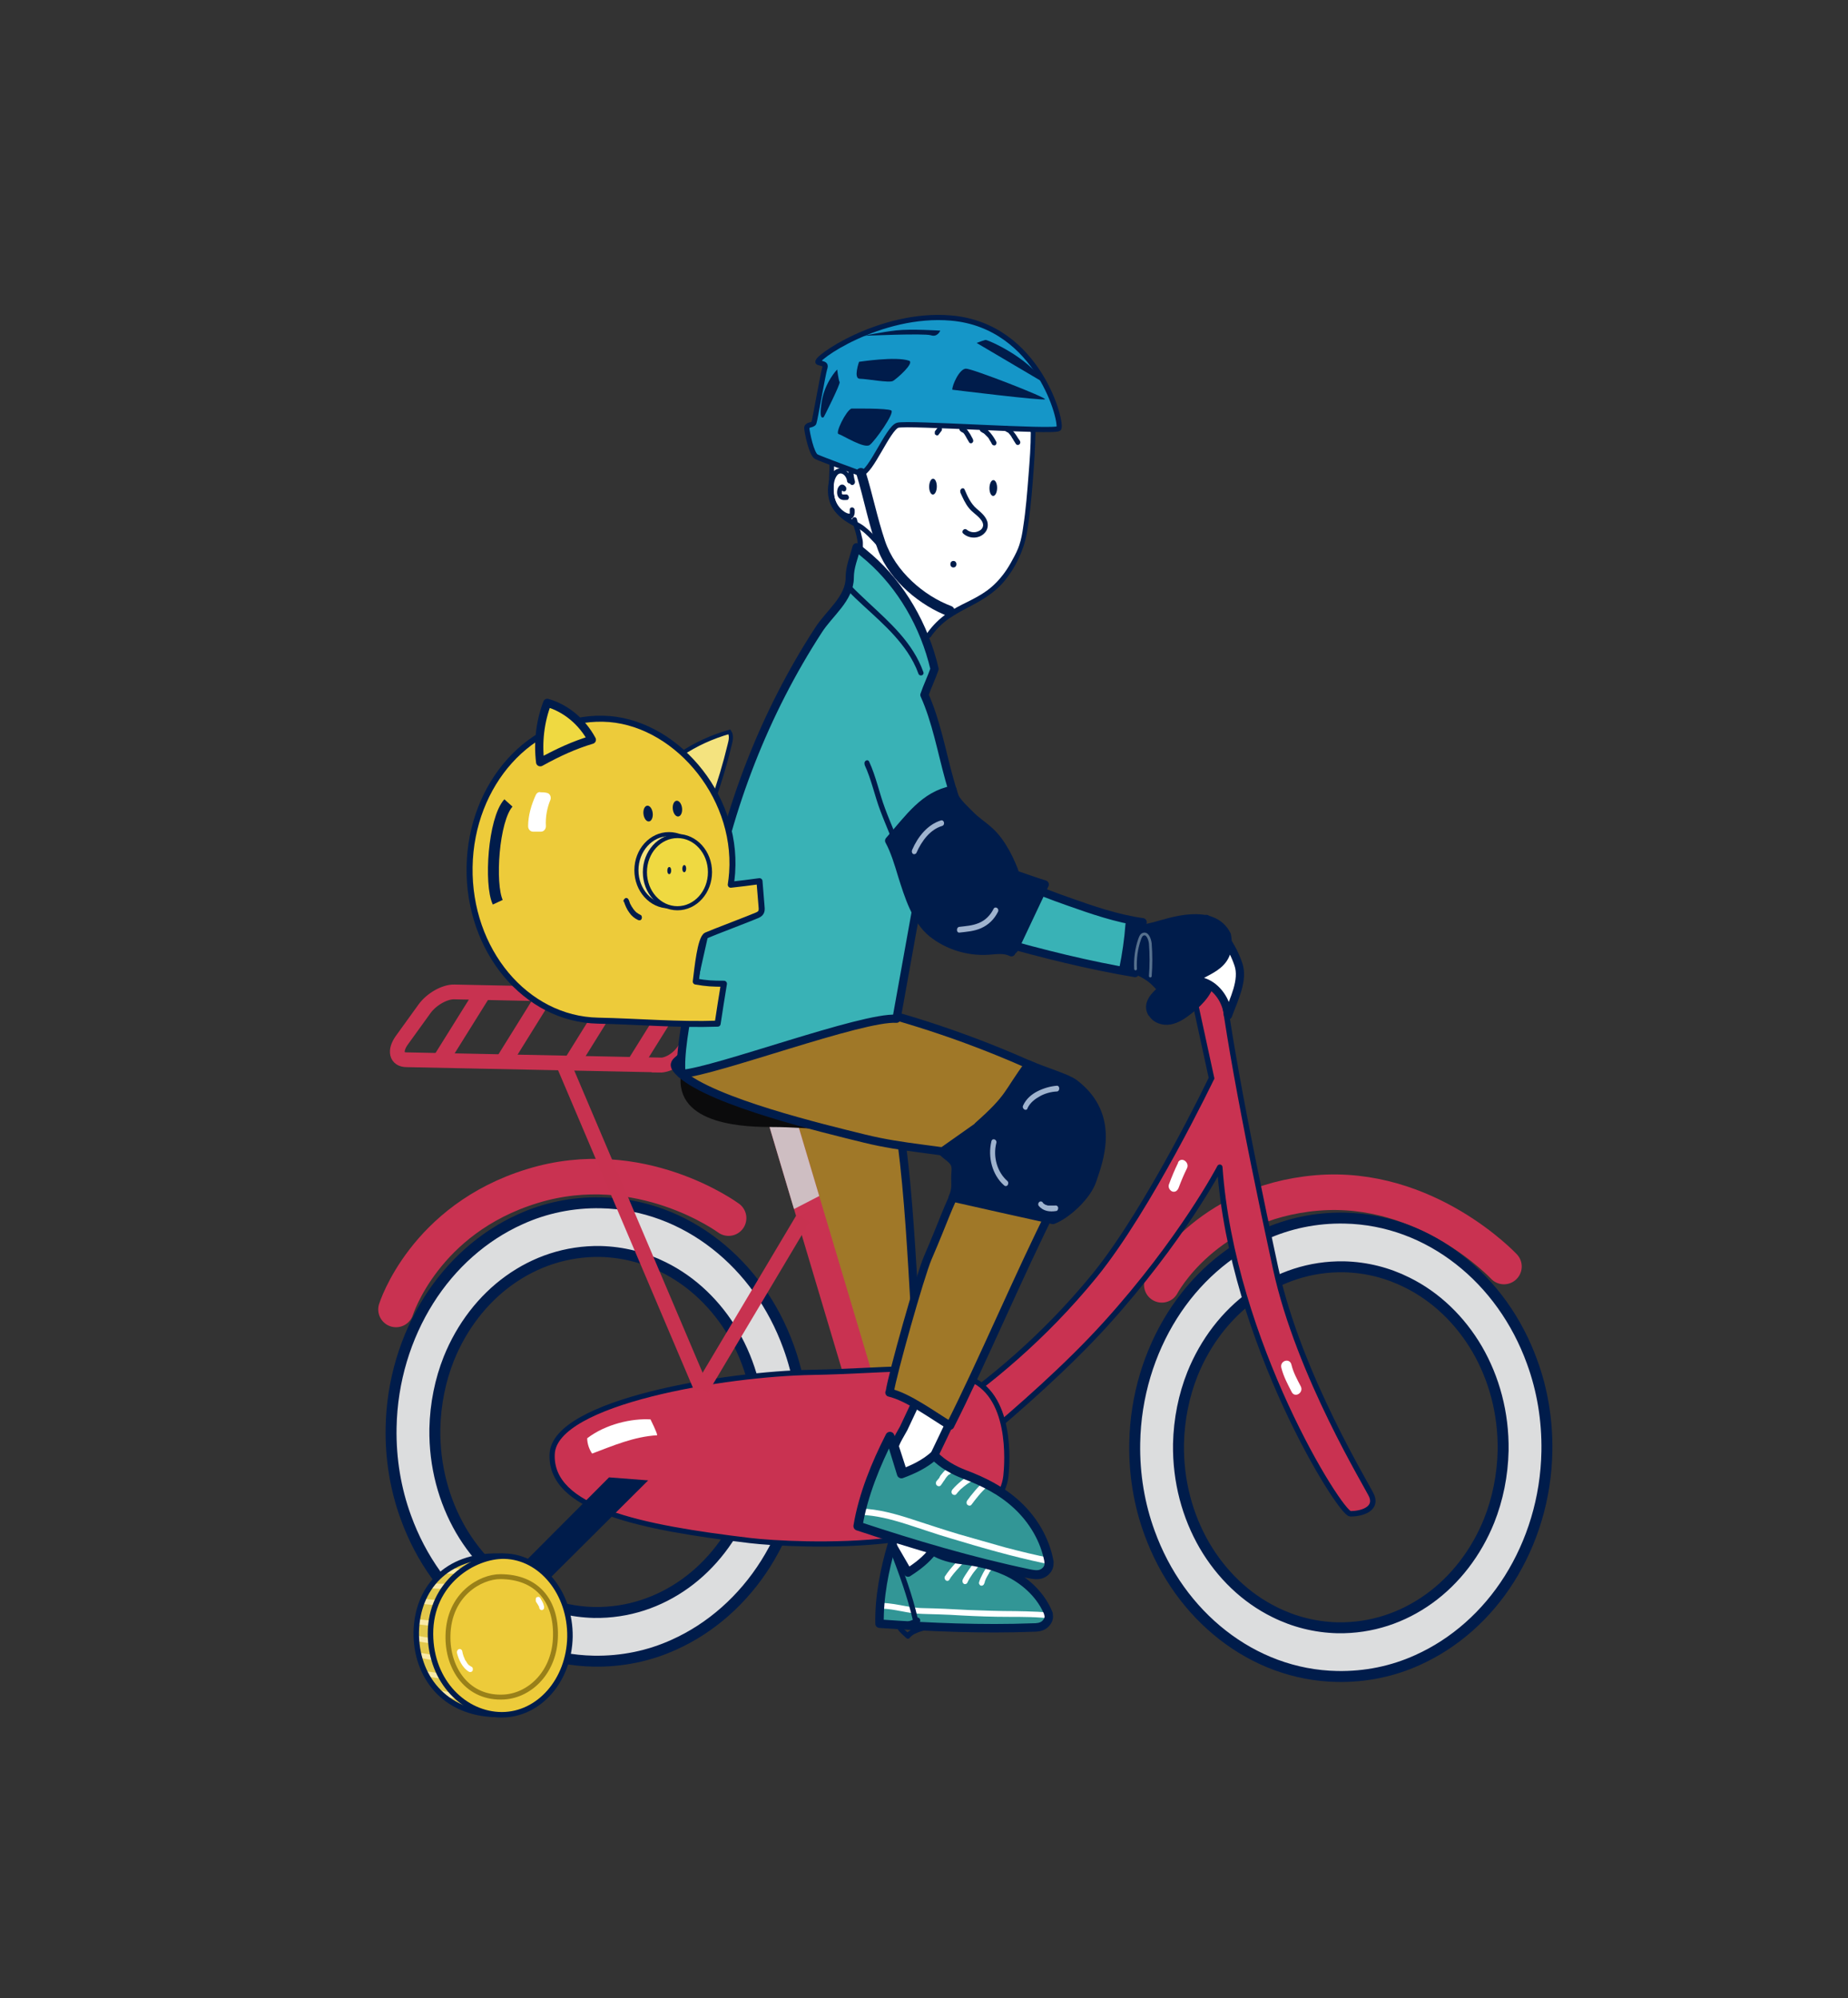 <?xml version="1.0" encoding="UTF-8"?>
<svg xmlns="http://www.w3.org/2000/svg" version="1.1" xmlns:xlink="http://www.w3.org/1999/xlink" viewBox="0 0 675.7 730.7">
  <rect x="0" y="0" width="675.7" height="730.7" fill="#333333" stroke="none"/>
  <defs>
    <style>
      .cls-1 {
        stroke-width: 3px;
      }

      .cls-1, .cls-2, .cls-3, .cls-4, .cls-5, .cls-6, .cls-7, .cls-8, .cls-9, .cls-10, .cls-11, .cls-12, .cls-13, .cls-14, .cls-15, .cls-16, .cls-17, .cls-18 {
        stroke: #001c4b;
      }

      .cls-1, .cls-2, .cls-3, .cls-4, .cls-5, .cls-7, .cls-8, .cls-10, .cls-19, .cls-11, .cls-20, .cls-13, .cls-14, .cls-15, .cls-21, .cls-18 {
        stroke-linecap: round;
        stroke-linejoin: round;
      }

      .cls-1, .cls-22, .cls-11 {
        fill: #fff;
      }

      .cls-23 {
        clip-path: url(#clippath-6);
      }

      .cls-24 {
        fill: #9fb3ce;
      }

      .cls-25 {
        fill: #0b0b0c;
      }

      .cls-26 {
        clip-path: url(#clippath-4);
      }

      .cls-2, .cls-3, .cls-11, .cls-13, .cls-18 {
        stroke-width: 3px;
      }

      .cls-2, .cls-27 {
        fill: #001c4b;
      }

      .cls-3, .cls-9 {
        fill: #efd941;
      }

      .cls-4 {
        stroke-width: 1.9px;
      }

      .cls-4, .cls-28, .cls-8 {
        fill: #c93251;
      }

      .cls-29 {
        fill: #329696;
      }

      .cls-30 {
        stroke-width: 5.4px;
      }

      .cls-30, .cls-5, .cls-6, .cls-31, .cls-7, .cls-10, .cls-19, .cls-20, .cls-14, .cls-17, .cls-21, .cls-32 {
        fill: none;
      }

      .cls-30, .cls-6, .cls-9, .cls-12, .cls-16, .cls-17, .cls-32 {
        stroke-miterlimit: 10;
      }

      .cls-30, .cls-32 {
        stroke: #c83250;
      }

      .cls-5 {
        stroke-width: 3.3px;
      }

      .cls-6 {
        stroke-width: 1.9px;
      }

      .cls-7 {
        stroke-width: 3.1px;
      }

      .cls-8 {
        stroke-width: 2px;
      }

      .cls-33 {
        clip-path: url(#clippath-1);
      }

      .cls-34 {
        clip-path: url(#clippath-5);
      }

      .cls-35 {
        fill: #f9e9a7;
      }

      .cls-9, .cls-16 {
        stroke-width: 1.5px;
      }

      .cls-36 {
        clip-path: url(#clippath-3);
      }

      .cls-10 {
        stroke-width: 2px;
      }

      .cls-19 {
        stroke: #998019;
        stroke-width: 1.8px;
      }

      .cls-20 {
        stroke: #c93251;
        stroke-width: 13px;
      }

      .cls-12 {
        fill: #dcddde;
      }

      .cls-12, .cls-17 {
        stroke-width: 4px;
      }

      .cls-13 {
        fill: #39b2b6;
      }

      .cls-14 {
        stroke-width: 2px;
      }

      .cls-15 {
        stroke-width: 2.2px;
      }

      .cls-15, .cls-37 {
        fill: #edcb3a;
      }

      .cls-16 {
        fill: #f4e37f;
      }

      .cls-38 {
        fill: #e2c84b;
      }

      .cls-39 {
        fill: #1596c8;
      }

      .cls-21 {
        stroke: #57718e;
      }

      .cls-40 {
        clip-path: url(#clippath-2);
      }

      .cls-32 {
        stroke-width: 6px;
      }

      .cls-41 {
        fill: #cebec2;
      }

      .cls-18 {
        fill: #a07828;
      }

      .cls-42 {
        clip-path: url(#clippath);
      }
    </style>
    <clipPath id="clippath">
      <path class="cls-31" d="M281.2,411.5l34.7,116.4c.9,2.9,3.7,4.5,6.4,3.6,2.6-1,4.1-4.2,3.2-7.1l-34.7-116.4c-.9-2.9-3.7-4.5-6.4-3.6s-4.1,4.2-3.2,7.1h0Z"/>
    </clipPath>
    <clipPath id="clippath-1">
      <path class="cls-31" d="M241,389.4l-92.3-1.9c-3.8,0-4.5-3.3-1.8-7.1l8.3-11.5c2.5-3.5,7.4-6.3,10.9-6.2l86.3,1.8c3.5,0,5.1,3,3.6,6.5l-5.1,11.6c-1.7,3.8-6.1,7-9.9,6.9h0Z"/>
    </clipPath>
    <clipPath id="clippath-2">
      <path class="cls-31" d="M383.4,590.1c-2.6-6.5-7.8-11.4-13.5-14.5s-12-4.4-18.3-5.2c-3.6-.4-7.3-1.3-10.5-3.3-2.5,3.3-5.7,5.7-9.1,7.9-2-3.4-3.9-6.8-5.9-10.2-2.7,9.1-4.7,19.3-4.5,28.9,18.6,1.3,37.4,2.1,56.1,1.4,1.4,0,2.9-.1,4.1-1s2.1-2.5,1.5-4h0Z"/>
    </clipPath>
    <clipPath id="clippath-3">
      <path class="cls-31" d="M314.9,173.1c3.5-.3,9.8-16.5,13.3-17.6s57.3,2.7,58.9,1.2c1.6-1.4-7.1-37.6-39.3-40.4-26.1-2.3-50.9,15.4-48.6,16.2s2.9.5,2.3,2.4c-.6,1.9-3.5,18.7-3.9,19.7-.4,1-2.7.5-2.6,2,.1,1.5,1.7,9.5,3.5,10.4s16.3,6.2,16.3,6.2h0Z"/>
    </clipPath>
    <clipPath id="clippath-4">
      <path class="cls-31" d="M205.9,598.4c-.3,16-8.9,28.8-24.5,28.5-19.1-.4-29.4-14.1-29.2-30.1.3-16,11-28.2,30.1-27.8,15.5.3,23.8,13.5,23.5,29.5h0Z"/>
    </clipPath>
    <clipPath id="clippath-5">
      <path class="cls-31" d="M208.4,598.5c-.3,16-11.4,28.5-24.9,28.5-13.4,0-26-11.8-26.1-29.5-.1-19,16-28.7,27-28.5,13.5.3,24.2,13.5,24,29.5h0Z"/>
    </clipPath>
    <clipPath id="clippath-6">
      <path class="cls-31" d="M383.6,571.2c-1.5-8.4-6-15.6-11.7-20.9s-12.4-8.6-19.3-11.2c-3.9-1.5-7.9-3.7-11-6.9-3.6,3.2-7.7,5.1-12,6.7-1.4-4.6-2.8-9.1-4.2-13.7-5.1,10-9.8,21.4-11.7,32.8,20.5,6.8,41.4,13,62.4,17.4,1.6.3,3.3.7,4.9,0s2.9-2.4,2.5-4.3h0Z"/>
    </clipPath>
  </defs>
  <!-- Generator: Adobe Illustrator 28.7.9, SVG Export Plug-In . SVG Version: 1.2.0 Build 218)  -->
  <g>
    <g id="Calque_6">
      <path class="cls-22" d="M305.6,153.5c.6,6.2-1.1,12.5-1.5,18.7-.4,6.3.9,13.4,5.7,16.8,1,.7,2.1,1.2,2.9,2.1,1.4,1.5,1.7,3.9,1.9,6,.4,3.7.8,7.3,1.2,11,.2,1.9.4,3.8,1.3,5.4.4.8,1,1.4,1.6,2,5,5.7,10.1,11.3,15.1,17,1,1.2,2.2,2.4,3.6,2.7,4.2-8,10.2-12.7,18.1-15.6,5.6-2,11.2-6.6,14.2-12.2s4.8-11.7,6-18c1.5-7.7,1.9-17.4,2.3-25.2.1-2.1.2-4.2-.2-6.2-1-6.3-5.6-11.3-10.8-13.9-5.2-2.6-11.1-3.3-16.8-3.8-4.8-.4-9.8-.7-14.6,0-4.8.8-9.6,2.8-13.1,6.6l-16.9,6.5h0Z"/>
      <g id="Calque_5">
        <path class="cls-18" d="M337,523.3c-7.4.7-14.8.4-22.1-.8.5,1.3.8.2,1.2,1.5-6.8-40.2-16.9-79.7-30.3-117.8,9.9-1.7,28.7-18.9,38.7-18,8.9,38,8.7,81.9,12.1,121.1.2,1.8-.3,12.5.4,14.1h0Z"/>
        <g>
          <path class="cls-28" d="M281.2,411.5l34.7,116.4c.9,2.9,3.7,4.5,6.4,3.6,2.6-1,4.1-4.2,3.2-7.1l-34.7-116.4c-.9-2.9-3.7-4.5-6.4-3.6s-4.1,4.2-3.2,7.1"/>
          <g class="cls-42">
            <path class="cls-41" d="M287.2,443.7l18.4-9.5c-4-12-6-17.1-13.2-27.1-2.6-3.6-6.3-7.1-10.3-6.1-1.6.4-3,1.5-4.1,2.9-3.9,5.3-2.2,13.2-.4,19.7,2.7,9.5,4.5,11.9,9.5,20.1h0Z"/>
          </g>
        </g>
        <path class="cls-11" d="M327,574.3c1.9,2,4.2,3.8,6.6,4.8,11.7,4.7,7.1-14.4,6.1-20.6-.5-3.2-1.2-6.7-3.3-9-2.9-3.1-9.8-3.1-11,1.7-.7,2.9.7,8.1.9,11.2.3,4,.5,8,.6,12h0Z"/>
        <g>
          <g class="cls-33">
            <g>
              <line class="cls-32" x1="154.5" y1="398.3" x2="181.9" y2="354.4"/>
              <line class="cls-32" x1="177.4" y1="399" x2="204.7" y2="355.1"/>
              <line class="cls-32" x1="202" y1="400" x2="229.3" y2="356.1"/>
              <line class="cls-32" x1="225.4" y1="399.9" x2="252.8" y2="356"/>
            </g>
          </g>
          <path class="cls-30" d="M241,389.4l-92.3-1.9c-3.8,0-4.5-3.3-1.8-7.1l8.3-11.5c2.5-3.5,7.4-6.3,10.9-6.2l86.3,1.8c3.5,0,5.1,3,3.6,6.5l-5.1,11.6c-1.7,3.8-6.1,7-9.9,6.9h0Z"/>
        </g>
        <path class="cls-20" d="M144.8,478.8s10.3-33,49.8-45.1c39.5-12.2,71.8,11.7,71.8,11.7"/>
        <path class="cls-20" d="M424.8,469.8s15.8-30.1,56.7-33.6c40.1-3.4,68.4,26.9,68.4,26.9"/>
        <g>
          <path class="cls-29" d="M383.4,590.1c-2.6-6.5-7.8-11.4-13.5-14.5s-12-4.4-18.3-5.2c-3.6-.4-7.3-1.3-10.5-3.3-2.5,3.3-5.7,5.7-9.1,7.9-2-3.4-3.9-6.8-5.9-10.2-2.7,9.1-4.7,19.3-4.5,28.9,18.6,1.3,37.4,2.1,56.1,1.4,1.4,0,2.9-.1,4.1-1s2.1-2.5,1.5-4h0Z"/>
          <g class="cls-40">
            <g>
              <path class="cls-22" d="M320.4,588.3c5-.5,9.8,1.3,14.8,1.7,2.7.2,5.5.2,8.2.3s5.5.2,8.3.4c5.6.3,11.2.5,16.8.5s10.9,0,16.4.7c3,.3,5.9,1,8.8,1.9s5.6,1.9,8.5,2.5c1.2.3,1.8-1.8.5-2.1-5.1-1.1-9.9-3.4-15.1-4.1-5.5-.8-11.1-.9-16.6-1-5.5,0-11.1-.2-16.7-.4-5.6-.3-11.3-.6-17-.7-5.6-.1-11.1-2.3-16.7-1.8-1.3.1-1.3,2.3,0,2.2h0Z"/>
              <path class="cls-22" d="M350.5,570.3c-1.4,1.6-2.9,3.1-4.1,4.8-.3.4-.6.9-.9,1.3s-.1,1.2.4,1.5,1.1.1,1.3-.4c0-.2.2-.3.3-.4,0,0,0,0,0-.1.1-.2,0,.1,0,0,0,0,.1-.2.2-.3.3-.4.7-.9,1-1.3.8-.9,1.5-1.8,2.3-2.6.3-.3.6-.7.9-1,.4-.4.4-1.1,0-1.5s-1-.4-1.4,0h0Z"/>
              <path class="cls-22" d="M358.9,569c-1.2.5-2.2,1.7-3,2.8-1.1,1.3-2.1,2.8-3,4.2-.3.5-.7,1.1-.9,1.6-.2.5-.1,1.2.4,1.5.4.3,1.1.1,1.3-.4.5-1.1,1.2-2.2,1.9-3.2,0,0,.1-.2.2-.2,0-.1,0,.1,0,0,0,0,0,0,0-.1l.4-.5c.3-.3.5-.7.8-1,.5-.6.9-1.2,1.4-1.7.1-.1.3-.3.4-.4,0,0,.1-.1.2-.2.2-.2,0,0,0,0,.1,0,.2-.2.3-.2,0,0,.1,0,.2,0,.1,0-.3.1,0,0,.5-.2.8-.8.7-1.3-.1-.5-.7-1-1.2-.8h0Z"/>
              <path class="cls-22" d="M361.2,572.8c-.8.7-1.4,1.7-1.9,2.7s-1,1.9-1.3,3c-.2.5.2,1.2.7,1.3.5.1,1-.2,1.2-.8,0-.2.1-.3.2-.5,0-.2,0,.2,0,0,0,0,0-.1,0-.2,0-.1,0-.2.1-.3.2-.5.4-1,.7-1.5s.5-.9.8-1.4c0,0,0,0,0-.1.1-.2,0,0,0,0,0,0,.1-.2.2-.3,0,0,.1-.1.2-.2,0,0,.3-.3,0,0,.2-.2.4-.4.5-.7,0-.3,0-.6-.1-.8-.3-.5-.9-.8-1.3-.4h0Z"/>
            </g>
          </g>
          <path class="cls-7" d="M383.4,590.1c-2.6-6.5-7.8-11.4-13.5-14.5s-12-4.4-18.3-5.2c-3.6-.4-7.3-1.3-10.5-3.3-2.5,3.3-5.7,5.7-9.1,7.9-2-3.4-3.9-6.8-5.9-10.2-2.7,9.1-4.7,19.3-4.5,28.9,18.6,1.3,37.4,2.1,56.1,1.4,1.4,0,2.9-.1,4.1-1s2.1-2.5,1.5-4h0Z"/>
        </g>
        <g>
          <path class="cls-12" d="M560.2,498c-5.5-15.2-14.8-28.1-26.7-37.4-11.9-9.3-26.3-14.9-41.9-15.2-10.4-.2-20.4,1.9-29.4,6-13.6,6.1-25.3,16.5-33.6,29.7-8.3,13.2-13.4,29.3-13.7,46.6-.2,11.5,1.7,22.6,5.4,32.7,5.5,15.2,14.8,28.1,26.7,37.4,11.9,9.3,26.3,14.9,41.9,15.2,10.4.2,20.4-1.9,29.4-6,13.6-6.1,25.3-16.5,33.6-29.7,8.3-13.2,13.4-29.3,13.7-46.6.2-11.5-1.7-22.6-5.4-32.7ZM544.5,556c-4.7,11.7-12.4,21.7-22,28.6-9.6,6.9-21,10.8-33.4,10.6-8.2-.2-16-2.2-23-5.7-10.6-5.2-19.5-13.8-25.7-24.4-6.2-10.7-9.7-23.4-9.5-37.1.2-9.1,2-17.8,5.1-25.6,4.7-11.7,12.4-21.7,22-28.6,9.6-6.9,21-10.8,33.4-10.6,8.2.2,16,2.2,23,5.7,10.6,5.2,19.5,13.8,25.7,24.4,6.2,10.7,9.7,23.4,9.5,37.1-.2,9.1-2,17.8-5.1,25.6h0Z"/>
          <path class="cls-12" d="M288.3,492.4c-5.5-15.2-14.8-28.1-26.7-37.4-11.9-9.3-26.3-14.9-41.9-15.2-10.4-.2-20.4,1.9-29.4,6-13.6,6.1-25.3,16.5-33.6,29.7-8.3,13.2-13.4,29.3-13.7,46.6-.2,11.5,1.7,22.6,5.4,32.7,5.5,15.2,14.8,28.1,26.7,37.4,11.9,9.3,26.3,14.9,41.9,15.2,10.4.2,20.4-1.9,29.4-6,13.6-6.1,25.3-16.5,33.6-29.7,8.3-13.2,13.4-29.3,13.7-46.6.2-11.5-1.7-22.6-5.4-32.7ZM272.6,550.4c-4.7,11.7-12.4,21.7-22,28.6-9.6,6.9-21,10.8-33.4,10.6-8.2-.2-16-2.2-23-5.7-10.6-5.2-19.5-13.8-25.7-24.4-6.2-10.7-9.7-23.4-9.5-37.1.2-9.1,2-17.8,5.1-25.6,4.7-11.7,12.4-21.7,22-28.6,9.6-6.9,21-10.8,33.4-10.6,8.2.2,16,2.2,23,5.7,10.6,5.2,19.5,13.8,25.7,24.4,6.2,10.7,9.7,23.4,9.5,37.1-.2,9.1-2,17.8-5.1,25.6h0Z"/>
        </g>
        <path class="cls-8" d="M443,394.2s-22.8,47.6-42.7,72.1c-37.7,46.3-81.9,66-81.9,66l14.2,15.2s44.3-33.2,71.5-63.2c28.1-31,41.9-57.5,41.9-57.5,4.5,63.8,44,126.6,47.7,126.7s9.8-1.5,7.9-6.4c-1.1-2.9-26.7-44.1-35.2-83.4-11.8-54.3-19.6-97.3-20.4-113.9-3.5-14.4-10.6,9.5-10.6,9.5l7.6,35h0Z"/>
        <path class="cls-27" d="M420.1,371.4c1.7,2.7,5,3.7,7.9,3.2s5.5-2.3,7.9-4.2c4.1-3.3,8.2-7.6,8.5-13.2-3-2.9-7.6-3.1-11.4-1.6-4.5,1.7-17.6,8.4-13,15.8h0Z"/>
        <path class="cls-4" d="M201.9,531.6c.9-19.1,63.7-29.3,95.1-29.8,28-.5,40.7-3.4,56.5,1.9,16.8,5.6,14.8,31.4,14.3,36-3.3,29.2-77.6,25.5-93.6,23.6-40.1-4.8-73.3-11.5-72.3-31.7h0Z"/>
        <path class="cls-25" d="M322.6,411.5c-13.1,3-26.6.6-39.9.6-9.2,0-36.3-.3-33.7-19.5,1.5-10.8,11.2-13.2,14.4-15.6,4.8-.1,2.6,1.8,7.4,1.4,9.8-.8,19.8-2,29.1,1.2,7.7,2.6,14.5,8.3,19.2,15.8,2.6,4.1,4.3,9.2,4.2,14.2,0,.5-.6,1.4-.7,1.8h0Z"/>
        <path class="cls-1" d="M336.8,510.2c-1.4,1-2.2,3.1-3.2,5.3s-2.2,4.6-3.2,6.8c-.5,1-3.6,5.9-3.2,6.8,1.1,3.4,2.3,7.1,3.4,10.5,3.5-1.9,6.8-4.1,10.3-6,2.7-5.7,5.6-11.6,8.3-17.4-2-2.6-4.8-5-7.7-6.3-2.1-.9-3.4-.8-4.5,0h0Z"/>
        <path class="cls-18" d="M325.2,509.2c6.9,1.6,16,8.4,22.2,12.1,10.9-21.4,26.2-57.4,37.1-78.8,2.6-5,5.1-10.1,6.6-15.6,1.8-7.1,1.7-14.6,1.1-22,0-.9-.1-1.7-.3-2.6-1.2-5.8-6.7-8.9-11.7-11.2-19.1-8.8-38.9-15.9-59-21.3-20.3-5.4-40.6-19.8-59.4-9.8-1.2.6-2.4,1.3-3.2,2.4-1.2,1.5-7.4,18.1-7.6,20.1-.4,6.1-7.9,4.8-2,10.1,11.7,10.4,52.4,20.1,67,23.7,14.6,3.6,26.6,3.8,41.3,6.9.9.2,1.2,2.2,1.8,3,.7.9-2.6.8-2.6,2-.3,4.2-3.3.3-5.2,3.9-5.1,9.8-5.8,13.3-12.1,27.9-2.7,6.3-12.9,42.3-13.9,49.1h0Z"/>
        <path class="cls-27" d="M303,166.2c.6,3.5.1,7.2.1,10.7s.1,7.2,2.1,9.9c2.1,3,5.4,4.7,8.4,6.3,2,1.1,3.6,2.7,5.2,4.4,1.1,1.1,2.1,2.3,3.1,3.6.4.5.8,1,1.1,1.6.1.2.2.4.3.7,0,0,.1.6,0,.3,0,1.3,1.9,1.3,1.8,0,0-1-.6-1.9-1.1-2.7-.8-1.2-1.6-2.2-2.6-3.3-1.7-1.9-3.6-3.9-5.6-5.4-1.1-.8-2.3-1.4-3.5-2-1.6-.9-3.2-1.9-4.5-3.2-1.1-1.1-2-2.3-2.4-3.9-.5-1.7-.6-3.5-.6-5.3,0-4.1.5-8.3-.2-12.3-.2-1.2-1.9-.7-1.7.5h0Z"/>
        <g>
          <path class="cls-39" d="M314.9,173.1c3.5-.3,9.8-16.5,13.3-17.6s57.3,2.7,58.9,1.2c1.6-1.4-7.1-37.6-39.3-40.4-26.1-2.3-50.9,15.4-48.6,16.2s2.9.5,2.3,2.4-3.5,18.7-3.9,19.7-2.7.5-2.6,2,1.7,9.5,3.5,10.4,16.3,6.2,16.3,6.2h0Z"/>
          <g class="cls-36">
            <g>
              <path class="cls-27" d="M348.2,142.5c-.1-1.6,2.6-7.7,5-7.7s29.6,10.6,28.9,11.2-33.9-3.5-33.9-3.5Z"/>
              <path class="cls-27" d="M357.1,125.4c1.5-.6,2.5-.9,3.2-1.1s16,6.5,21.2,15.5l-24.4-14.4h0Z"/>
              <path class="cls-27" d="M315.6,122.8s22.4-1,24.8-.2,3.4-1.7,3.4-1.7c0,0-10.7-.7-16-.1-5.3.6-12.1,2-12.1,2Z"/>
              <path class="cls-27" d="M314.1,132.3s-2.2,6.2.3,6.2c2.5,0,10.7,1.6,12.1.8s8-6.6,5.9-7.4c-4.8-1.7-18.3.4-18.3.4h0Z"/>
              <path class="cls-27" d="M311.3,149.4c-2,.8-6,9-4.7,9.3s9.4,5.5,11.4,4,9.2-11.7,7.9-12.6-14.5-.7-14.5-.7h0Z"/>
              <path class="cls-27" d="M306.1,135.1s.5,4,.9,4.6-5.8,12.9-5.8,12.8-1.9,1.9-.8-5.4,5.7-12,5.7-12h0Z"/>
            </g>
          </g>
          <path class="cls-6" d="M314.9,173.1c3.5-.3,9.8-16.5,13.3-17.6s57.3,2.7,58.9,1.2c1.6-1.4-7.1-37.6-39.3-40.4-26.1-2.3-50.9,15.4-48.6,16.2s2.9.5,2.3,2.4-3.5,18.7-3.9,19.7-2.7.5-2.6,2,1.7,9.5,3.5,10.4,16.3,6.2,16.3,6.2h0Z"/>
        </g>
        <path class="cls-13" d="M414.7,355.7c-.2-6.3,1.5-12.4,3.1-18.5-9.4-1.3-18.6-4.5-27.6-7.7-10.7-3.8-21.9-7.9-29.9-16.8-6.7-7.5-10.4-17.7-13.2-27.8-2.8-10.1-4.8-21.3-9.1-30.8,1-3,2.7-6.5,3.7-9.5-3.7-15.9-12.2-30.4-23.7-40.5-1.6-1.4-3.2-2.7-4.8-4-1,3.8-2.5,7.2-2.5,11.1,0,7.7-7.5,13-11.5,19.3-19.4,29.9-33,64.5-39.5,100.7-2.2,12.2-12.1,49.2-10.5,61.5,13-1.1,65.9-21,78.6-20.2,2.7-15.2,5.6-30.9,8.3-46.1,4.9,4.4,9.7,9.8,15.4,12.8,4.1,2.2,8.6,3.5,13,4.8,16.5,4.7,33.7,9,50.5,11.8h0Z"/>
        <path class="cls-27" d="M309.9,215.9c7.3,7.5,15.9,13.7,21.9,22.6,1.6,2.4,3,5,4,7.8.4,1.2,2.3.7,1.8-.6-3.8-10.7-12.3-18.1-20-25.3-2.1-2-4.3-4-6.3-6.1-.9-.9-2.2.6-1.3,1.5h0Z"/>
        <path class="cls-27" d="M316.1,279.6c2.5,5.3,3.7,11.4,5.8,16.9,2.2,5.9,4.9,11.5,6.7,17.6.4,1.3,2.2.7,1.8-.6-1.8-6.2-4.6-11.9-6.8-17.9-2.1-5.6-3.3-11.7-5.8-17.1-.6-1.2-2.2-.1-1.6,1.1h0Z"/>
        <path class="cls-2" d="M370.2,346.7c-.2-.5-.7.5-.2.7s.8-.4,1.1-.9c3.6-7.7,7.3-15.4,10.9-23.1-3.6-1.1-7.1-2.4-10.7-3.6-1.5-4.5-5-12-9.6-16-2.3-2.1-4.9-3.7-7.1-6s-6.3-5.7-6.3-9c-10.4,2-15.8,10.2-23.2,18.6,2,3.6,3.5,8.6,4.7,12.6,2.4,7.6,5.1,16.4,11,21.2,5.9,4.7,13.4,6.9,20.7,6.4,2.8-.2,5.7-.7,8.3.6"/>
        <path class="cls-24" d="M350.8,341c2.7-.3,5.4-.5,7.9-1.6,2.7-1.2,4.8-3.2,6.2-6,.6-1.2-1-2.2-1.6-1.1-1.2,2.4-3,4.2-5.4,5.2s-4.7,1.1-7.1,1.4c-1.2.1-1.2,2.2,0,2.1h0Z"/>
        <path class="cls-24" d="M335.1,311.8c1.9-4.3,5-8.5,9.4-9.8,1.2-.4.7-2.4-.5-2-4.8,1.5-8.4,5.9-10.5,10.8-.2.5-.1,1.1.3,1.4.4.3,1.1.1,1.3-.4h0Z"/>
        <path class="cls-11" d="M418.3,339.9c7.6-1.3,15.2-2.6,22.8-3.9,5.3,4.2,9.4,9.8,11.7,16.6,2,5.8-1.7,12.9-3.8,18.7-.5-5.4-4-10.4-8.6-12.1-4.6-1.8-10.1-.2-13.5,3.8-3.6-4-8-7-12.8-8.8,1-5.1,2-10.3,3-15.4"/>
        <path class="cls-2" d="M413,338.7c2.7,1.7,6,.7,9,0,5.9-1.6,21.4-7.2,26.6,3.2,2.3,12.7-9.7,12.7-13.2,17.4-2.9-.1-6.1.9-8.1,3.2-2.7,0-3.5-2.4-6.6-4.8-4.7-3.6-8.2-3.8-10-3.3,1.1-5.4,1.9-10.8,2.3-16.3"/>
        <path class="cls-2" d="M357.6,411.7c12.1-10.7,10.5-11.7,18.5-22.5,5.6,2.5,14.1,4.9,16.8,7,15.6,11.9,8.7,28.7,6.5,35.4-1.9,5.7-9.2,12.5-14.4,14.5-10.6-2.3-26-5.8-36.7-8.2,1.7-3.6.7-5.6,1.1-9.6s-2.2-4.6-4.9-7.2l13.2-9.3h0Z"/>
        <path class="cls-24" d="M362.5,417.3c-1.4,5.8.3,12.3,4.6,16.1.4.4.9.4,1.3,0,.3-.4.4-1.1,0-1.5-3.8-3.3-5.4-8.9-4.1-14,.3-1.3-1.5-1.9-1.8-.6h0Z"/>
        <path class="cls-24" d="M375.7,405.2c1-2.1,2.8-3.4,4.6-4.4s4-1.6,6.1-1.7c1.2,0,1.2-2.2,0-2.1-2.4.2-4.8.9-7,2s-4.2,2.8-5.3,5.2c-.6,1.2,1.1,2.3,1.6,1.1h0Z"/>
        <path class="cls-24" d="M379.8,440.9c1.6,2,4.1,2.3,6.4,1.9.5,0,.8-.8.7-1.3-.2-.6-.6-.8-1.2-.7,0,0-.1,0-.2,0-.3,0,.1,0,0,0-.1,0-.2,0-.3,0-.2,0-.5,0-.7,0s-.5,0-.7,0c0,0-.1,0-.2,0,.2,0,0,0,0,0-.1,0-.2,0-.4,0-.2,0-.4-.1-.6-.2,0,0-.1,0-.2,0-.1,0,.2.1,0,0,0,0-.2-.1-.3-.2-.1,0-.2-.1-.3-.2,0,0,0,0-.1,0,0,0-.1-.1,0,0-.2-.2-.4-.4-.5-.6-.3-.4-1-.4-1.3,0-.4.4-.4,1,0,1.5h0Z"/>
        <line class="cls-30" x1="206" y1="389" x2="256.5" y2="507.9"/>
        <path class="cls-27" d="M311.5,190.2c.5,2,1.3,3.9,1.7,5.9.4,1.8.5,3.1.5,4.9,0,1.3,1.8,1.3,1.8,0,0-.9,0-1.8,0-2.6s-.3-1.8-.5-2.6c-.4-2.1-1.3-4-1.7-6-.3-1.2-2-.7-1.7.5h0Z"/>
        <path class="cls-27" d="M309.5,178.4c-.4-.7-1-1.3-1.7-1.2-.6,0-1.1.6-1.4,1.2-.5,1.2-.5,2.9.5,3.8.3.3.7.5,1.2.6.6.1,1.1,0,1.7,0,.2,0,.4-.3.5-.5.1-.2.2-.5,0-.8-.2-.5-.6-.8-1.1-.7-.1,0-.2,0-.3,0h.2c-.3,0-.6,0-.9,0h.2c-.2,0-.3,0-.5-.1h.2c-.1,0-.2,0-.3-.1l.2.2c0,0-.2-.2-.2-.3v.2c0-.1,0-.2,0-.4v.2c0-.2,0-.3,0-.5v.3c0-.2,0-.4,0-.7v.3c0-.2,0-.5.1-.7v.2c0-.2,0-.3.1-.4v.2c0,0,0-.2,0-.2l-.2.2c0,0,.1,0,.2-.1h-.2c0,0,.1,0,.2,0h-.2c0,0,0,0,.1,0h-.2c0,0,.1,0,.1,0h-.2c0,0,.1,0,.2,0l-.2-.2c0,0,.1.1.2.2v-.2c0,0,0,.2,0,.3.2.5.8.6,1.2.4s.6-.9.3-1.4h0Z"/>
        <path class="cls-27" d="M311.3,176c-.3-2.8-2.5-5.5-5.2-4.5-2.1.8-2.9,3.4-3.2,5.6-.4,2.8-.1,5.7,1.2,8.1,1.1,1.9,2.7,3.6,4.6,4.4.8.4,1.9.6,2.7,0,1-.6,1.2-2,1.1-3.1-.1-1.3-1.9-1.3-1.8,0,0,.4,0,.8,0,1.1,0,.1,0,.1,0,.2,0,0,0,0,0,0,0,0-.3,0,0,0-.1,0-.3,0-.4,0-.1,0-.5-.1-.7-.2-1.3-.6-2.4-1.6-3.2-2.8-1.3-1.9-1.7-4.1-1.6-6.4,0-1.5.3-3.3,1.2-4.5,1.4-1.9,3.5,0,3.7,1.9.1,1.3,1.9,1.3,1.8,0h0Z"/>
        <path class="cls-27" d="M313.2,173.6c2.8,9.2,4.5,18.8,7.9,27.7,4.4,11.3,15.6,20.3,25.8,24.1,2.2.8,3.1-3,.9-3.8-9.9-3.7-20.4-12.6-24.2-23.8-2.8-8.3-4.5-16.9-7.1-25.3-.7-2.4-4.2-1.4-3.4,1.1h0Z"/>
        <path class="cls-27" d="M343,156.2l-1,1.3c0,0-.1.2-.2.3,0,.1,0,.2,0,.4,0,.1,0,.3,0,.4,0,.1,0,.2.2.3.2.2.4.3.6.3s.5,0,.6-.3l1-1.3c0,0,.1-.2.2-.3,0-.1,0-.2,0-.4,0-.1,0-.3,0-.4,0-.1,0-.2-.2-.3-.2-.2-.4-.3-.6-.3s-.5,0-.6.3h0Z"/>
        <path class="cls-27" d="M367.6,157.6c.3.2.5.4.8.5.2.2-.1-.1,0,0,0,0,.1,0,.2.1.1,0,.2.2.3.3.4.4.7.8,1,1.3,0,.1,0,0,0,0,0,0,0,.1.1.2,0,.1.1.2.2.3.1.2.3.4.4.7.3.5.6.9.9,1.4.3.4,1,.4,1.3,0,.4-.4.3-1,0-1.4,0,0,0,0-.1-.1-.1-.2.1.2,0,0,0-.1-.1-.2-.2-.3-.1-.2-.3-.4-.4-.6-.3-.5-.6-1-1-1.5-.7-1-1.6-1.9-2.6-2.6-.4-.3-1-.1-1.2.4s-.1,1.1.3,1.4h0Z"/>
        <path class="cls-27" d="M358.9,158c.2.1.4.3.7.4.1,0,.2.2.3.2,0,0,.2.2,0,0s0,0,0,0c.4.4.8.8,1.2,1.2.2.2.4.4.5.7,0,.1.2.2.2.3-.1-.2,0,0,0,0,0,0,0,.1.1.2.3.5.6.9.8,1.4.2.4.8.6,1.2.4s.6-.9.3-1.4c-1.1-2.1-2.7-4.2-4.7-5.4-.4-.2-1-.1-1.2.4-.2.5-.1,1.1.3,1.4h0Z"/>
        <path class="cls-27" d="M351.6,158c.2,0-.2,0,0,0,0,0,0,0,.1,0,0,0,.2.1.3.2,0,0,0,0,.1,0,.1.1-.1-.1,0,0,0,0,.2.1.2.2.2.2.3.3.4.5,0,0,0,0,0,0h0c0,0,0,0,0,0,0,.1.1.2.2.3.5.9,1,1.8,1.5,2.6.1.2.4.3.6.3s.5-.1.6-.3c.4-.4.3-1,0-1.4-.1-.1.1.2,0,0,0,0,0,0,0-.1,0-.1-.1-.2-.2-.3-.1-.2-.2-.4-.3-.6-.2-.4-.5-.9-.8-1.3-.6-1-1.3-1.8-2.4-2.2-.4-.2-1,.2-1.1.7-.1.6.2,1,.6,1.2h0Z"/>
        <ellipse class="cls-27" cx="348.6" cy="206.3" rx="1.1" ry="1.2"/>
        <ellipse class="cls-27" cx="341.1" cy="177.9" rx="2.9" ry="1.4" transform="translate(157.9 516.2) rotate(-89.1)"/>
        <ellipse class="cls-27" cx="363.1" cy="178.4" rx="2.9" ry="1.4" transform="translate(179.1 538.7) rotate(-89.1)"/>
        <path class="cls-27" d="M351.1,180c.9,2,1.8,4.1,3.2,5.8,1.2,1.5,2.8,2.4,4.1,3.9.7.8,1.4,2,.9,3.1-.4,1-1.5,1.5-2.3,1.7-1.2.3-2.5,0-3.5-.8-.9-.8-2.2.6-1.3,1.4,2.2,2,5.9,2,7.9-.3,1-1.1,1.3-2.6.9-4.1-.7-2.1-2.4-3.4-3.9-4.7-2.1-1.8-3.3-4.4-4.4-7-.5-1.1-2-.1-1.5,1h0Z"/>
        <path class="cls-27" d="M376.9,158c0,5.1-.4,10.3-.8,15.4-.5,6.5-1,13-2,19.4-.3,2.2-.7,4.4-1.4,6.5-.5,1.6-1.5,3.6-2.4,5.2-.9,1.7-1.9,3.4-3,4.9-1.9,2.6-4,4.8-6.5,6.6-2.2,1.6-4.5,2.8-6.9,4-2.6,1.3-5.2,2.6-7.6,4.3-2.8,1.9-5.2,4.3-7.3,7.2-.7,1,.5,2.4,1.3,1.4,1.8-2.6,4-4.8,6.5-6.6,2.2-1.5,4.5-2.8,6.8-4,5-2.6,9.9-5.3,13.7-9.9,3.8-4.6,6.9-10.8,8.1-17.2,1.1-6.2,1.7-12.6,2.2-19,.5-6.3.9-12.1,1-18.1,0-1.3-1.8-1.3-1.8,0h0Z"/>
        <polyline class="cls-27" points="222.7 540.2 186 577 192.8 585.3 237 541.3"/>
        <g>
          <g>
            <path class="cls-38" d="M205.9,598.4c-.3,16-8.9,28.8-24.5,28.5-19.1-.4-29.4-14.1-29.2-30.1.3-16,11-28.2,30.1-27.8,15.5.3,23.8,13.5,23.5,29.5h0Z"/>
            <g class="cls-26">
              <g>
                <path class="cls-35" d="M162,575.3c5.3.3,10.7,0,16,.4,1.1,0,1.1-1.9,0-1.9-5.3-.3-10.7,0-16-.4-1.1,0-1.1,1.9,0,1.9h0Z"/>
                <path class="cls-35" d="M157.2,580.7c4.3.5,8.6.1,12.9.6,1.1.1,1.1-1.8,0-1.9-4.3-.5-8.6,0-12.9-.6-1.1-.1-1.1,1.8,0,1.9h0Z"/>
                <path class="cls-35" d="M154.7,586.5c4.1.5,8.2.5,12.2,1.3,1.1.2,1.6-1.7.5-1.9-4.2-.8-8.5-.8-12.7-1.3-1.1-.1-1.1,1.8,0,1.9h0Z"/>
                <path class="cls-35" d="M152,593.8c5.3.8,10.6,1,15.8,1.7,1.1.1,1.1-1.8,0-1.9-5.3-.7-10.6-.9-15.8-1.7-1.1-.2-1.1,1.8,0,1.9h0Z"/>
                <path class="cls-35" d="M150.8,599.7c5,1.2,10.2,1.6,15.3,2.5,1.1.2,1.6-1.7.5-1.9-5.1-.9-10.2-1.3-15.3-2.5-1.1-.3-1.6,1.6-.5,1.9h0Z"/>
                <path class="cls-35" d="M153.1,606.1c5.4,1.1,10.9,1.9,16.4,2.4,1.1.1,1.1-1.9,0-1.9-5.4-.5-10.7-1.3-16-2.3-1.1-.2-1.6,1.7-.5,1.9h0Z"/>
                <path class="cls-35" d="M156.5,613.1c5.4.8,10.9,1.5,16.3,2.1,1.1.1,1.1-1.8,0-1.9-5.4-.6-10.9-1.3-16.3-2.1-1.1-.2-1.1,1.8,0,1.9h0Z"/>
                <path class="cls-35" d="M158.7,619.4c6.7,1.8,13.5,2.9,20.5,2.4,1.1,0,1.1-2,0-1.9-6.8.5-13.4-.6-20-2.3-1.1-.3-1.6,1.6-.5,1.9h0Z"/>
                <path class="cls-35" d="M166,625.5c6.8.6,13.7.8,20.6.4,1.1,0,1.1-2,0-1.9-6.9.4-13.7.3-20.6-.4-1.1-.1-1.1,1.8,0,1.9h0Z"/>
              </g>
            </g>
            <path class="cls-14" d="M205.9,598.4c-.3,16-8.9,28.8-24.5,28.5-19.1-.4-29.4-14.1-29.2-30.1.3-16,11-28.2,30.1-27.8,15.5.3,23.8,13.5,23.5,29.5h0Z"/>
          </g>
          <g>
            <path class="cls-37" d="M208.4,598.5c-.3,16-11.4,28.5-24.9,28.5-13.4,0-26-11.8-26.1-29.5-.1-19,16-28.7,27-28.5,13.5.3,24.2,13.5,24,29.5h0Z"/>
            <g class="cls-34">
              <path class="cls-19" d="M203.1,598.2c-.2,12.9-9,21.6-18.6,22.3-13.5.9-21-10.4-20.7-22.5.3-15,11.9-21.5,19.1-21.5,13.4,0,20.5,8.8,20.2,21.7h0Z"/>
            </g>
            <path class="cls-10" d="M208.4,598.5c-.3,16-11.4,28.5-24.9,28.5-13.4,0-26-11.8-26.1-29.5-.1-19,16-28.7,27-28.5,13.5.3,24.2,13.5,24,29.5h0Z"/>
          </g>
        </g>
        <path class="cls-22" d="M237.8,519c-6.8-.4-16.3,1.7-23.1,6.9,0,2.2.9,4.3,1.8,5.6,7.7-2.9,15.3-6.2,23.8-6.7,0-.9-2.5-5.9-2.5-5.9h0Z"/>
        <path class="cls-22" d="M430.8,425.1c-1.3,2.6-2.4,5.3-3.4,8-.4,1.1.4,2.3,1.3,2.6,1.1.3,1.9-.4,2.3-1.5.9-2.4,1.9-4.8,3-7s-2.1-4.5-3.3-2.1h0Z"/>
        <path class="cls-22" d="M468.5,500.1c.8,3.2,2.3,6,3.8,8.9,1.2,2.3,4.5.2,3.3-2.1-1.3-2.5-2.7-5-3.4-7.9-.6-2.6-4.3-1.5-3.7,1.1h0Z"/>
        <g>
          <path class="cls-29" d="M383.6,571.2c-1.5-8.4-6-15.6-11.7-20.9s-12.4-8.6-19.3-11.2c-3.9-1.5-7.9-3.7-11-6.9-3.6,3.2-7.7,5.1-12,6.7-1.4-4.6-2.8-9.1-4.2-13.7-5.1,10-9.8,21.4-11.7,32.8,20.5,6.8,41.4,13,62.4,17.4,1.6.3,3.3.7,4.9,0s2.9-2.4,2.5-4.3h0Z"/>
          <g class="cls-23">
            <g>
              <path class="cls-22" d="M314.7,553.9c5.6.2,11,1.6,16.4,3.3s11,3.7,16.5,5.3c11.3,3.4,22.7,6.7,34.2,9.1,5.8,1.2,11.9,1.8,17.4,4.4.5.2,1.1.2,1.4-.4.3-.5.1-1.3-.4-1.6-5-2.4-10.3-3.2-15.6-4.2-5.7-1.1-11.4-2.5-17.1-4-5.8-1.6-11.5-3.3-17.2-4.9-5.7-1.7-11.3-3.6-16.9-5.4-6.1-2-12.3-3.7-18.6-3.9-1.3,0-1.3,2.3,0,2.3h0Z"/>
              <path class="cls-22" d="M346.8,536.7c-.9.5-1.7,1.3-2.4,2.2-.2.2-.3.4-.5.6-.1.2-.2.3-.3.5,0,0,0,.1-.1.2,0,0,0,0,0,.1h0c-.3.3-.6.8-1,1.2-.4.4-.4,1.2,0,1.6.4.4,1.1.5,1.5,0,.3-.4.6-.8.9-1.3.1-.2.2-.3.4-.5,0,0,0,0,0-.1.1-.2,0,0,0,0,.2-.2.3-.4.4-.6.3-.4.6-.8,1-1.2,0,0,.2-.2.3-.2,0,0-.2.2,0,0,0,0,.1,0,.2-.1.2-.2.4-.3.6-.4.5-.3.7-1.1.4-1.6-.3-.6-.9-.7-1.4-.4h0Z"/>
              <path class="cls-22" d="M355.4,539.2c-1.4.5-2.7,1.3-3.9,2.3s-2.3,2-3.3,3.2c-.4.5-.4,1.2,0,1.6.4.4,1.1.5,1.5,0,.4-.5.8-1,1.3-1.5.3-.3.5-.5.8-.7,0,0,.2-.1.2-.2-.1,0,0,0,0,0,.2-.1.3-.3.5-.4.6-.5,1.2-.9,1.8-1.3.3-.2.6-.4.9-.5,0,0,.3-.1.1,0s0,0,.1,0c.2,0,.3-.1.5-.2.5-.2.9-.8.7-1.4-.2-.6-.7-1-1.3-.8h0Z"/>
              <path class="cls-22" d="M362.1,540.8c-1.4,0-2.7,1.3-3.7,2.2-1.2,1.2-2.4,2.6-3.5,4-.4.5-.8,1.1-1.2,1.6-.4.5-.4,1.2,0,1.6.4.4,1.1.5,1.5,0,.8-1.1,1.6-2.1,2.5-3.2.6-.7,1.1-1.3,1.7-1.9.3-.3.6-.6.9-.9,0,0,.1-.1.2-.2,0,0,0,0,0,0,0,0-.1.1,0,0,.1-.1.3-.2.4-.4.3-.2.6-.4.9-.5,0,0-.1,0-.1,0,0,0,.1,0,.1,0,0,0,.1,0,.2,0,0,0,0,0,0,0,.2,0,0,0-.1,0,0,0,.2,0,.2,0,.6,0,1-.6,1-1.2s-.5-1.1-1-1.2h0Z"/>
            </g>
          </g>
          <path class="cls-5" d="M383.6,571.2c-1.5-8.4-6-15.6-11.7-20.9s-12.4-8.6-19.3-11.2c-3.9-1.5-7.9-3.7-11-6.9-3.6,3.2-7.7,5.1-12,6.7-1.4-4.6-2.8-9.1-4.2-13.7-5.1,10-9.8,21.4-11.7,32.8,20.5,6.8,41.4,13,62.4,17.4,1.6.3,3.3.7,4.9,0s2.9-2.4,2.5-4.3h0Z"/>
        </g>
        <path class="cls-27" d="M325.7,567.6c3.1,8.1,6.1,16.3,8.1,24.9.3,1.3,2.1.8,1.8-.6-2-8.7-5.1-17.1-8.3-25.4-.5-1.2-2.1-.2-1.6,1.1h0Z"/>
        <path class="cls-27" d="M335.1,591.6c-2,1.3-4.5,1.4-6.5,2.8-.4.3-.6,1-.3,1.4.8,1.2,2,2.1,3,3.1.4.4,1,.4,1.3,0,1.1-1.4,2.9-2,4.5-2.5,1.7-.5,3.5-.9,5.2-.8,1.2,0,1.2-2.1,0-2.1-2,0-4,.4-5.9,1s-3.8,1.4-5.2,3h1.3c-.9-.9-2-1.6-2.7-2.7l-.3,1.4c2-1.4,4.4-1.5,6.5-2.8,1.1-.7.1-2.5-1-1.8h0Z"/>
        <line class="cls-30" x1="293.7" y1="445.4" x2="256.5" y2="507.9"/>
        <path class="cls-22" d="M167,604c.6,2.8,2.1,5.9,4.5,7.3.4.2,1,.1,1.3-.4.2-.5.1-1.2-.3-1.4-.3-.1-.5-.3-.8-.5-.1-.1,0,0,0,0,0,0-.1,0-.2-.1-.1-.1-.2-.2-.3-.3-.2-.2-.4-.5-.6-.8,0,.1,0,0,0,0,0,0,0-.1-.1-.2,0-.1-.2-.3-.3-.4-.2-.3-.3-.6-.4-.9,0-.1-.1-.3-.2-.4,0,0,0-.2-.1-.3,0-.2,0,0,0,0-.2-.6-.4-1.2-.5-1.9-.1-.5-.7-.9-1.2-.7s-.8.7-.7,1.3h0Z"/>
        <path class="cls-22" d="M196,585.7c.4.6.8,1.2,1.1,1.8v-.3c0,.3,0,.5.1.8,0,.2.3.5.4.6.2.1.5.2.7.1s.4-.2.6-.5v-.3c.1-.2.1-.4,0-.6-.2-1.1-.8-2-1.3-2.9-.1-.2-.3-.4-.6-.5-.2,0-.5,0-.7.1s-.4.4-.4.6,0,.6,0,.8h0Z"/>
        <path class="cls-21" d="M415.2,354.3c-.2-3.7.3-7.5,1.5-10.9.3-.8.6-1.6,1.3-1.8,1.5-.6,2.4,1.7,2.6,3.4.3,4,.3,8,0,11.9"/>
      </g>
      <g id="Calque_4">
        <path class="cls-16" d="M248.9,275.8c5.5-3.7,11.5-6.4,17.8-8.2.9,1.3.5,3.2.1,4.7-1.7,7.1-3.8,14-6.2,20.8-5.6-3.7-9.9-9.7-12-16.6"/>
        <path class="cls-15" d="M267.7,319.1c-.1,1.5-.3,3-.5,4.4,3.5-.4,7-.8,10.5-1.3.2,2.9.5,5.7.7,8.6.2,2,.3,3-1.4,3.8s-17,6.6-18.7,7.4c-2.2,1-3.3,12.1-3.9,16.9,4,.7,6.2.8,10.3.8-.8,4.9-1.6,9.8-2.3,14.6-14.6.5-29.1-.8-43.7-1.1-26.5-.5-47.5-25.7-47-56.2.5-30.5,22.4-54.8,48.8-54.2,25.5.5,49.2,27.3,47.2,56.2h0Z"/>
        <ellipse class="cls-16" cx="244.6" cy="318.2" rx="11.9" ry="13.2"/>
        <ellipse class="cls-9" cx="247.7" cy="318.9" rx="11.9" ry="13.2"/>
        <ellipse class="cls-27" cx="244.6" cy="318.2" rx="1.3" ry=".7" transform="translate(-77.3 557.9) rotate(-89.1)"/>
        <ellipse class="cls-27" cx="250.1" cy="317.5" rx="1.3" ry=".7" transform="translate(-71.2 562.7) rotate(-89.1)"/>
        <ellipse class="cls-27" cx="236.8" cy="297.6" rx="1.7" ry="2.9" transform="translate(-32 28.6) rotate(-6.5)"/>
        <ellipse class="cls-27" cx="247.6" cy="295.8" rx="1.7" ry="2.9" transform="translate(-31.8 29.8) rotate(-6.5)"/>
        <path class="cls-3" d="M197.5,278.7c-.9-7.3,0-14.9,2.6-21.7,6.7,1.9,12.7,6.8,16.3,13.5-6.4,1.9-12.5,4.7-18.8,8.2Z"/>
        <path class="cls-27" d="M228.1,329.6c.5,1.5,1.1,2.9,2,4.1.8,1.2,1.9,2.1,3.2,2.7.4.2,1,.2,1.3-.4.2-.5.1-1.2-.3-1.4-.3-.2-.6-.3-.9-.5-.1,0-.2-.2-.4-.3,0,0-.1,0-.2-.1,0,0-.1-.1,0,0-.5-.4-.9-.9-1.3-1.4,0,0,0,.1,0,0,0,0,0-.1-.1-.2,0-.1-.2-.3-.3-.4-.2-.3-.3-.6-.5-.9s-.3-.6-.4-.9c0-.2-.1-.3-.2-.5,0-.2,0,0,0,0,0-.1,0-.2-.1-.3-.2-.5-.6-.9-1.2-.7-.4.2-.9.8-.7,1.3h0Z"/>
        <path class="cls-17" d="M185.9,293.6c-5.5,6.1-7,29.7-3.9,36.3"/>
        <path class="cls-22" d="M197.5,289.7c.8,0,1.6,0,2.4.2,1.2.2,1.8,1.6,1.3,2.7-1.2,2.9-1.8,6.3-1.6,9.5,0,1.1-.8,2-1.8,2-.9,0-1.9,0-2.9,0-1,0-1.8-.9-1.8-2,0-3.9,1.2-7.9,2.8-11.4.3-.7.9-1.1,1.6-1.1h0Z"/>
      </g>
      <path class="cls-27" d="M310.1,172.6c0,1.3.3,2.7.6,4,.1.5.7.9,1.2.7s.8-.7.7-1.3c-.2-.8-.4-1.6-.5-2.5v.3c0-.4,0-.8,0-1.2s-.4-1.1-.9-1.1-.9.5-.9,1.1h0Z"/>
    </g>
  </g>
</svg>